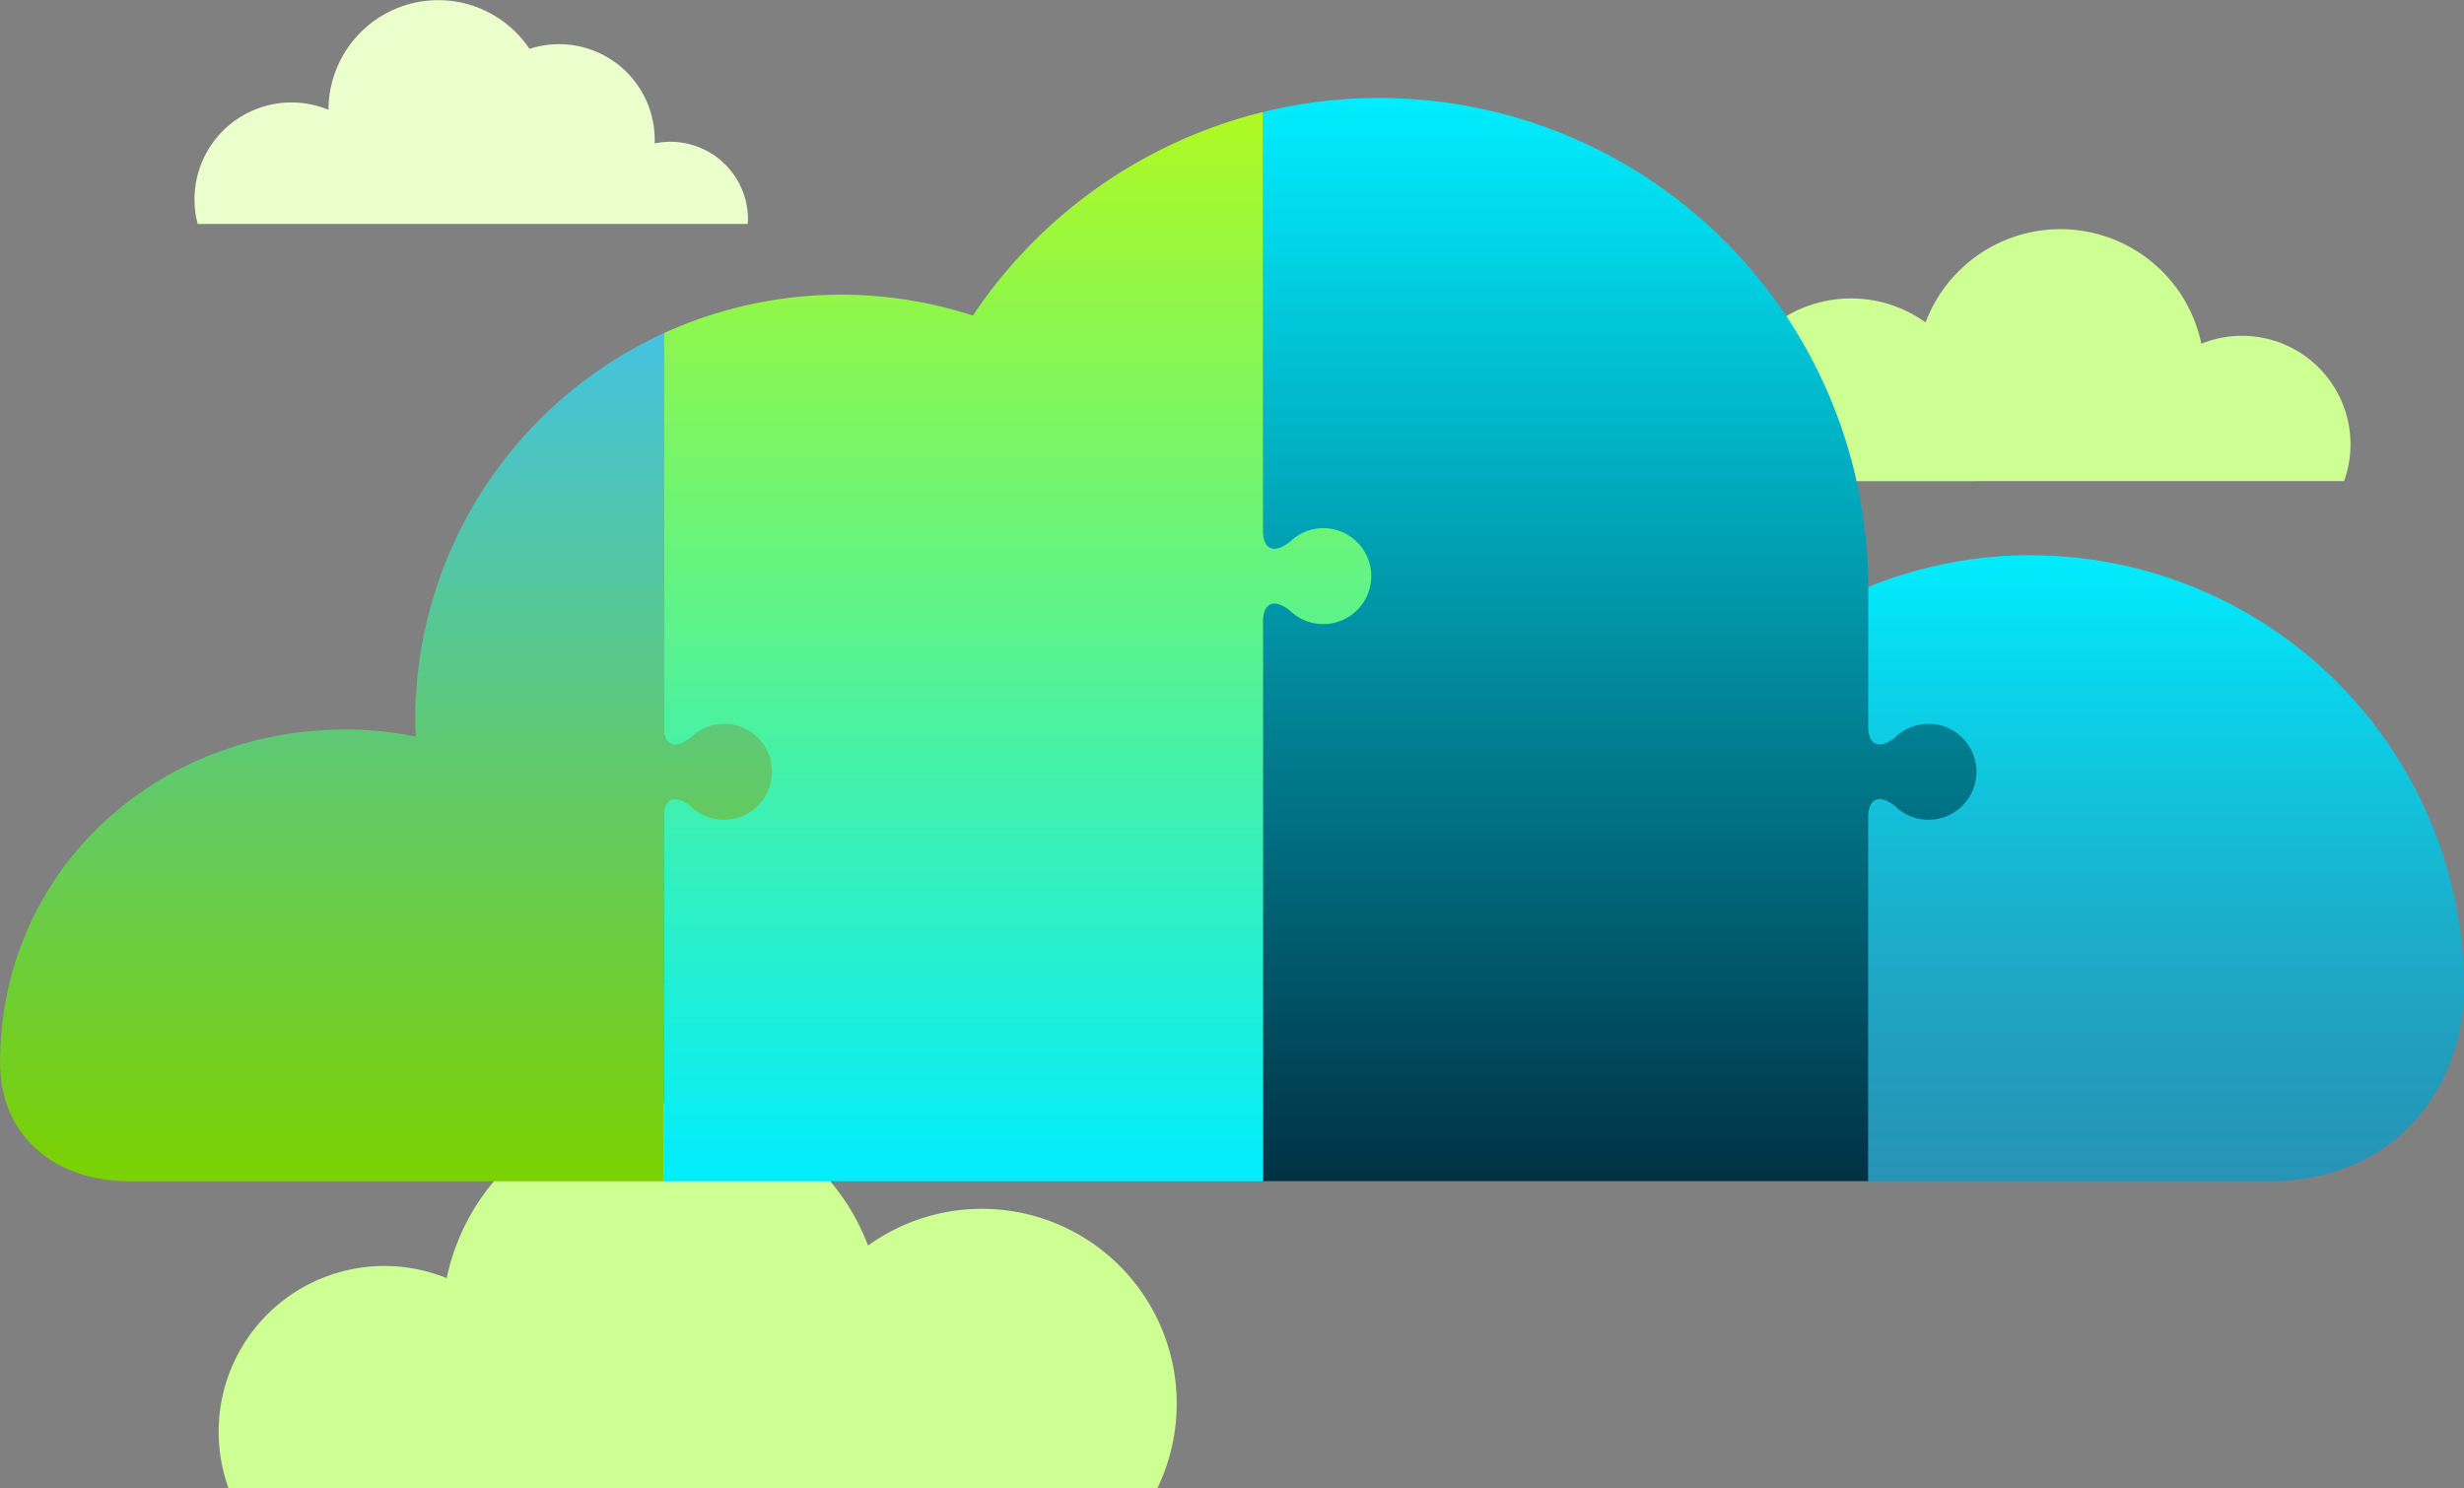 <svg xmlns="http://www.w3.org/2000/svg" viewBox="0 0 300.4 181.45">
  <rect x="0" y="0" width="300.4" height="181.45" fill="#808080" stroke="none"/>
  <defs>
    <linearGradient id="a" x1=".5" x2=".5" y1="1" gradientUnits="objectBoundingBox">
      <stop offset="0" stop-color="#2694b6"/>
      <stop offset=".18" stop-color="#229cbc"/>
      <stop offset=".46" stop-color="#19b2ce"/>
      <stop offset=".81" stop-color="#09d6ec"/>
      <stop offset="1" stop-color="#00edff"/>
    </linearGradient>
    <linearGradient id="b" x1=".5" x2=".5" y1="1" gradientUnits="objectBoundingBox">
      <stop offset="0" stop-color="#003245"/>
      <stop offset="1" stop-color="#00edff"/>
    </linearGradient>
    <linearGradient id="c" x1=".5" x2=".5" y1="1" gradientUnits="objectBoundingBox">
      <stop offset="0" stop-color="#00edff"/>
      <stop offset="1" stop-color="#b0f921"/>
    </linearGradient>
    <linearGradient id="d" x1=".5" x2=".5" y1="1" gradientUnits="objectBoundingBox">
      <stop offset="0" stop-color="#7bd100"/>
      <stop offset="1" stop-color="#44c2e0"/>
    </linearGradient>
  </defs>
  <g>
    <path fill="#ceff92" d="M141.11 181.45a23.75 23.75 0 00-35.27-29.58h-.02a26.83 26.83 0 00-51.36 3.98 20.21 20.21 0 00-26.6 25.6z" style="mix-blend-mode:multiply;isolation:isolate"/>
    <path fill="#ceff92" d="M211.66 58.67a15.55 15.55 0 0123.09-19.36h.01a17.56 17.56 0 0133.62 2.6 13.23 13.23 0 0117.4 16.75z" style="mix-blend-mode:multiply;isolation:isolate"/>
    <path fill="#eaffcc" d="M91.16 27.31c.01-.18.03-.36.03-.55a9.46 9.46 0 00-9.47-9.47 9.59 9.59 0 00-1.91.2l.01-.45A11.66 11.66 0 0064.55 5.96a13.38 13.38 0 00-24.5 7.43A11.82 11.82 0 0024.1 27.31z" style="mix-blend-mode:multiply;isolation:isolate"/>
    <path fill="url(#a)" d="M957.46 725.8a52.67 52.67 0 00-19.82 3.88v72.46h48.8c16.18 0 23.85-12.3 23.85-23.51a52.83 52.83 0 00-52.83-52.82z" transform="translate(-648.917 -639.974) translate(-60.97 -18.126)"/>
    <path fill="url(#b)" d="M925.26 731.44a5.82 5.82 0 00-3.4 1.09 5.93 5.93 0 00-.7.59c-2.34 1.77-3.27.44-3.27-1.37v-17a59.61 59.61 0 00-73.78-57.92V787.2h73.78v-44.37c0-1.81.93-3.15 3.27-1.38a5.86 5.86 0 00.7.6 5.85 5.85 0 103.4-10.62z" transform="translate(-648.917 -639.974) translate(-41.219 -3.199)"/>
    <path fill="url(#c)" d="M831.92 708.03a5.82 5.82 0 00-3.4 1.1 5.93 5.93 0 00-.7.58c-2.33 1.77-3.27.44-3.27-1.37v-51.05a59.74 59.74 0 00-35.36 24.82 52.04 52.04 0 00-37.69 2.15v103.41h73.06v-68.24c0-1.81.93-3.14 3.26-1.37a5.94 5.94 0 00.7.59 5.85 5.85 0 103.4-10.62z" transform="translate(-648.917 -639.974) translate(-21.662 -3.656)"/>
    <path fill="url(#d)" d="M737.2 739.11a5.82 5.82 0 00-3.4 1.1 6.02 6.02 0 00-.7.58c-2.33 1.78-3.26.44-3.26-1.37v-47.94a51.9 51.9 0 00-30.3 47.2c0 .67.04 1.32.06 1.99a42.42 42.42 0 00-8.53-.87c-23.28 0-42.14 17.37-42.14 40.64 0 8.66 6.35 14.45 15.83 14.45h65.08v-44.38c0-1.8.93-3.14 3.27-1.37a5.97 5.97 0 00.7.6 5.85 5.85 0 103.4-10.63z" transform="translate(-648.917 -639.974) translate(0 -10.876)"/>
  </g>
</svg>
